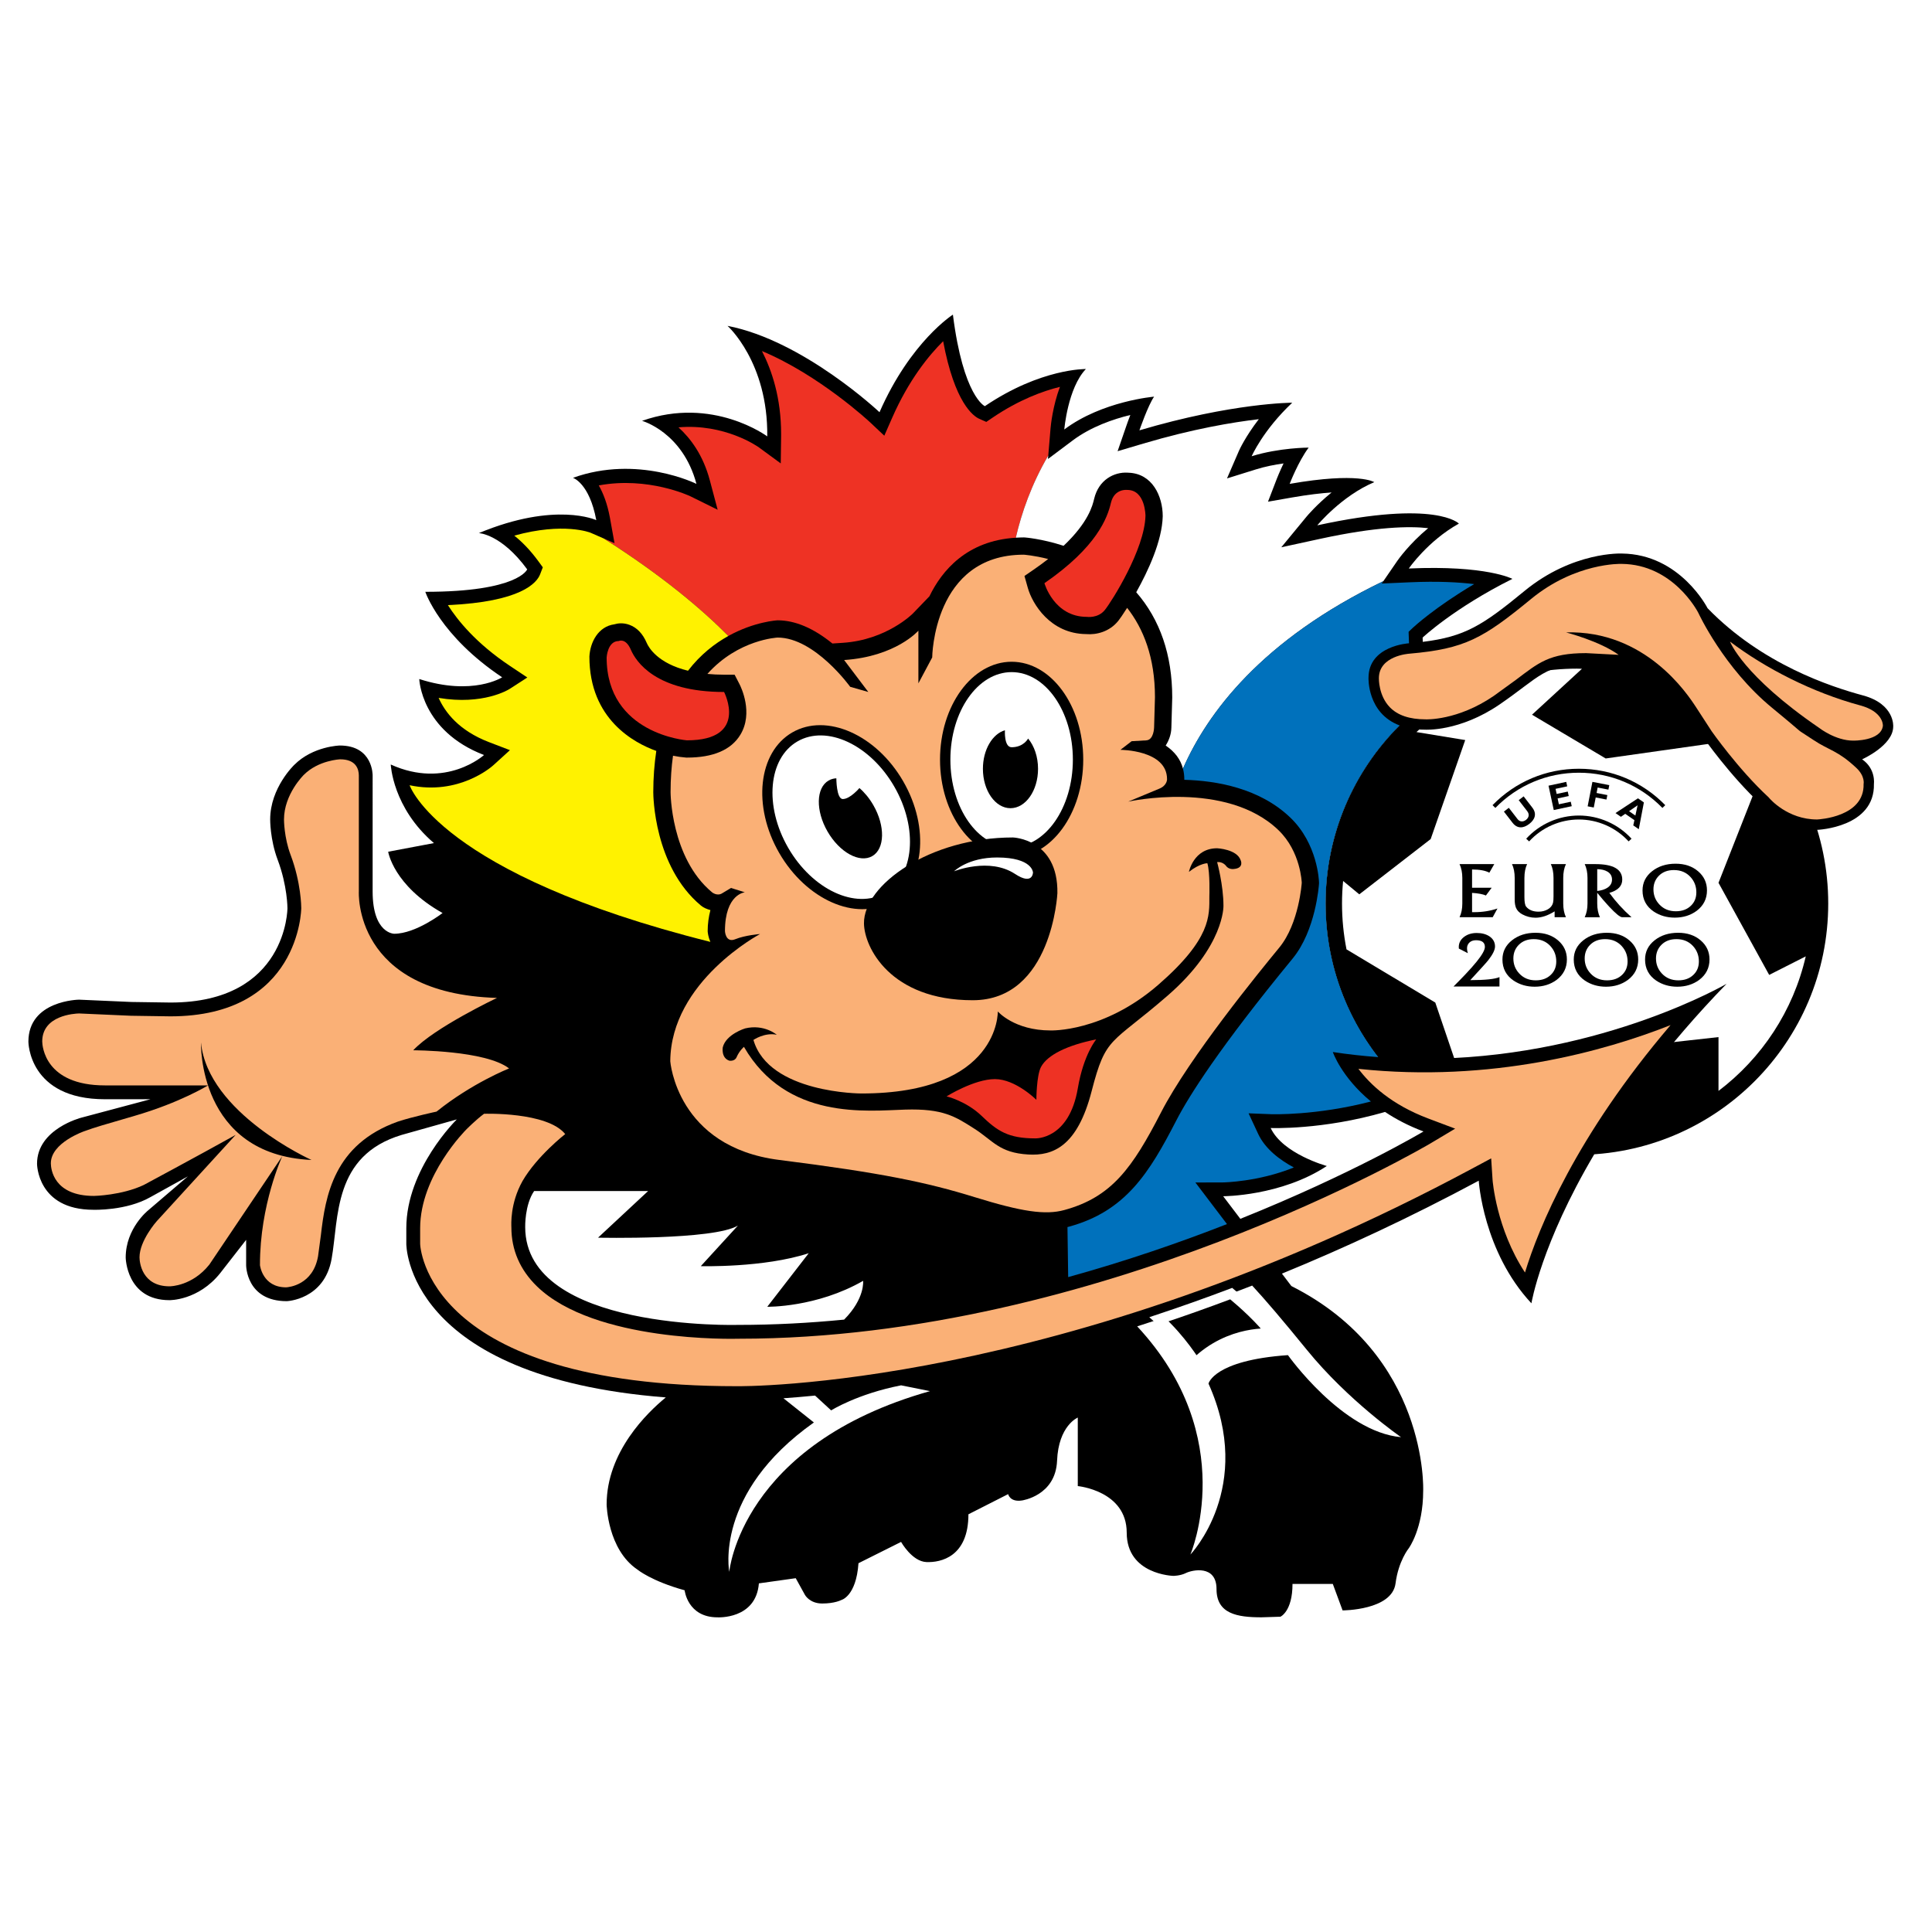 <?xml version="1.0" encoding="utf-8"?>
<!-- Generator: Adobe Illustrator 13.0.0, SVG Export Plug-In . SVG Version: 6.00 Build 14948)  -->
<!DOCTYPE svg PUBLIC "-//W3C//DTD SVG 1.0//EN" "http://www.w3.org/TR/2001/REC-SVG-20010904/DTD/svg10.dtd">
<svg version="1.0" id="Layer_1" xmlns="http://www.w3.org/2000/svg" xmlns:xlink="http://www.w3.org/1999/xlink" x="0px" y="0px"
	 width="192.756px" height="192.756px" viewBox="0 0 192.756 192.756" enable-background="new 0 0 192.756 192.756"
	 xml:space="preserve">
<g>
	<polygon fill-rule="evenodd" clip-rule="evenodd" fill="#FFFFFF" points="0,0 192.756,0 192.756,192.756 0,192.756 0,0 	"/>
	<path fill-rule="evenodd" clip-rule="evenodd" d="M182.403,90.145c0,13.847-11.227,25.076-25.075,25.076
		s-25.075-11.229-25.075-25.076c0-13.849,11.227-25.075,25.075-25.075S182.403,76.296,182.403,90.145L182.403,90.145z"/>
	<path fill-rule="evenodd" clip-rule="evenodd" fill="#FFFFFF" d="M180.16,95.417l-3.649,1.85l-5.055-9.189l4.686-11.905
		c-0.646-0.869-1.353-1.69-2.11-2.46l-13.831,1.96l-7.352-4.365l4.985-4.584c-0.169-0.004-0.336-0.013-0.506-0.013
		c-6.191,0-11.818,2.406-16.008,6.328l4.866,0.797l-3.446,9.878l-7.122,5.514l-1.614-1.334c-0.072,0.742-0.11,1.493-0.11,2.253
		c0,1.565,0.156,3.093,0.448,4.572l8.858,5.306l3.792,11.154c2.52,1.242,5.294,2.041,8.225,2.303l5.902-8.863l10.337-1.148v5.371
		C175.767,105.576,178.909,100.859,180.16,95.417L180.16,95.417z"/>
	<path fill-rule="evenodd" clip-rule="evenodd" d="M157.526,76.698c3.272,0,6.333,1.29,8.617,3.633l-0.283,0.277
		c-2.21-2.266-5.17-3.514-8.334-3.514s-6.123,1.248-8.333,3.512l-0.283-0.276C151.195,77.988,154.255,76.698,157.526,76.698
		L157.526,76.698z"/>
	<path fill-rule="evenodd" clip-rule="evenodd" d="M157.526,81.366c1.991,0,3.906,0.843,5.253,2.312l-0.292,0.268
		c-1.272-1.388-3.081-2.184-4.961-2.184c-1.883,0-3.692,0.797-4.965,2.186l-0.292-0.268
		C153.616,82.209,155.532,81.366,157.526,81.366L157.526,81.366z"/>
	<path fill-rule="evenodd" clip-rule="evenodd" d="M152.013,79.453l0.862,1.116c0.504,0.652,0.234,1.221-0.306,1.638
		c-0.571,0.441-1.188,0.494-1.659-0.114l-0.865-1.12l0.491-0.378l0.873,1.131c0.219,0.283,0.555,0.294,0.838,0.076
		c0.26-0.2,0.395-0.521,0.122-0.874l-0.847-1.096L152.013,79.453L152.013,79.453z"/>
	<polygon fill-rule="evenodd" clip-rule="evenodd" points="156.812,80.434 155.019,80.819 154.497,78.388 156.266,78.008 
		156.361,78.454 155.198,78.703 155.308,79.213 156.416,78.976 156.513,79.421 155.403,79.659 155.528,80.243 156.716,79.989 
		156.812,80.434 	"/>
	<polygon fill-rule="evenodd" clip-rule="evenodd" points="160.471,78.781 159.397,78.572 159.291,79.116 160.365,79.325 
		160.278,79.772 159.204,79.563 159.01,80.565 158.4,80.447 158.875,78.007 160.558,78.333 160.471,78.781 	"/>
	<path fill-rule="evenodd" clip-rule="evenodd" d="M163.162,81.369l-0.629-0.436l0.85-0.586L163.162,81.369L163.162,81.369z
		 M164.01,80.058l-0.591-0.41l-2.241,1.472l0.54,0.374l0.433-0.299l0.914,0.634l-0.113,0.521l0.549,0.38L164.01,80.058
		L164.01,80.058z"/>
	<path fill-rule="evenodd" clip-rule="evenodd" d="M149.403,90.641l-0.477,0.871h-3.306c0.185-0.391,0.276-0.849,0.276-1.374v-2.545
		c0-0.525-0.092-0.985-0.276-1.382h3.465l-0.492,0.856c-0.399-0.212-0.975-0.318-1.725-0.318v1.82h1.957l-0.574,0.774
		c-0.312-0.134-0.771-0.22-1.383-0.259v1.922c0.027,0,0.069,0,0.125,0c0.061,0,0.104,0,0.125,0
		C147.908,91.006,148.67,90.885,149.403,90.641L149.403,90.641z"/>
	<path fill-rule="evenodd" clip-rule="evenodd" d="M156.235,91.512h-1.13v-0.586c-0.675,0.424-1.312,0.635-1.908,0.635
		c-0.457,0-0.896-0.112-1.314-0.335c-0.301-0.162-0.511-0.376-0.628-0.644c-0.089-0.212-0.134-0.491-0.134-0.837v-2.152
		c0-0.542-0.089-1.002-0.267-1.381h1.506c-0.178,0.379-0.268,0.839-0.268,1.381v1.917c0,0.48,0.056,0.792,0.167,0.938
		c0.273,0.34,0.689,0.51,1.246,0.51c0.341,0,0.646-0.078,0.921-0.234c0.272-0.156,0.445-0.371,0.519-0.645
		c0.033-0.128,0.05-0.343,0.05-0.645v-1.841c0-0.542-0.089-1.001-0.267-1.381h1.507c-0.18,0.379-0.27,0.84-0.27,1.382v2.545
		C155.966,90.68,156.056,91.138,156.235,91.512L156.235,91.512z"/>
	<path fill-rule="evenodd" clip-rule="evenodd" d="M160.377,88.566c-0.26,0.173-0.601,0.281-1.021,0.326v-2.176
		c0.42,0.005,0.764,0.089,1.028,0.251c0.299,0.184,0.447,0.446,0.447,0.787S160.681,88.365,160.377,88.566L160.377,88.566z
		 M160.565,89.084c0.858-0.246,1.287-0.687,1.287-1.323c0-1.033-0.896-1.549-2.688-1.549h-1.056
		c0.185,0.396,0.277,0.857,0.277,1.382v2.545c0,0.525-0.093,0.983-0.277,1.374h1.515c-0.178-0.391-0.267-0.849-0.267-1.373v-1.063
		c0.4,0.491,0.793,0.946,1.177,1.364c0.668,0.714,1.105,1.071,1.311,1.071h0.935C161.938,90.769,161.2,89.96,160.565,89.084
		L160.565,89.084z"/>
	<path fill-rule="evenodd" clip-rule="evenodd" d="M168.71,90.358c-0.379,0.373-0.883,0.559-1.513,0.559
		c-0.675,0-1.224-0.228-1.646-0.684c-0.391-0.417-0.586-0.917-0.586-1.501c0-0.534,0.176-0.981,0.527-1.343
		c0.379-0.389,0.883-0.583,1.513-0.583c0.686,0,1.24,0.233,1.663,0.7c0.385,0.422,0.577,0.932,0.577,1.526
		C169.245,89.572,169.066,90.014,168.71,90.358L168.71,90.358z M169.422,86.929c-0.589-0.505-1.339-0.757-2.248-0.757
		c-0.932,0-1.715,0.251-2.349,0.753c-0.633,0.502-0.95,1.141-0.95,1.916c0,0.898,0.374,1.601,1.122,2.108
		c0.608,0.401,1.306,0.603,2.093,0.603c0.843,0,1.571-0.226,2.186-0.678c0.687-0.519,1.029-1.199,1.029-2.041
		C170.305,88.068,170.011,87.434,169.422,86.929L169.422,86.929z"/>
	<path fill-rule="evenodd" clip-rule="evenodd" d="M149.603,98.424h-4.587c0.545-0.547,0.943-0.953,1.194-1.222
		c0.439-0.462,0.814-0.886,1.126-1.271c0.54-0.669,0.811-1.154,0.811-1.456c0-0.446-0.295-0.669-0.884-0.669
		c-0.277,0-0.497,0.077-0.658,0.23c-0.161,0.152-0.241,0.349-0.241,0.588c0,0.139,0.027,0.297,0.084,0.476l-0.897-0.46
		c-0.007-0.039-0.009-0.089-0.009-0.15c0-0.413,0.178-0.754,0.535-1.021c0.341-0.257,0.76-0.385,1.256-0.385
		c0.514,0,0.94,0.115,1.28,0.343c0.363,0.251,0.545,0.586,0.545,1.004c0,0.34-0.227,0.797-0.678,1.373
		c-0.09,0.116-0.315,0.374-0.678,0.77c-0.29,0.317-0.66,0.723-1.112,1.213c1.468,0,2.438-0.1,2.913-0.301V98.424L149.603,98.424z"/>
	<path fill-rule="evenodd" clip-rule="evenodd" d="M154.734,97.25c-0.379,0.373-0.884,0.559-1.514,0.559
		c-0.674,0-1.223-0.229-1.646-0.684c-0.391-0.417-0.585-0.917-0.585-1.501c0-0.534,0.176-0.982,0.526-1.343
		c0.379-0.389,0.883-0.584,1.513-0.584c0.687,0,1.24,0.233,1.664,0.701c0.385,0.422,0.577,0.931,0.577,1.526
		C155.27,96.463,155.091,96.905,154.734,97.25L154.734,97.25z M155.445,93.82c-0.589-0.505-1.338-0.757-2.248-0.757
		c-0.932,0-1.714,0.251-2.348,0.753s-0.95,1.141-0.95,1.916c0,0.898,0.374,1.602,1.122,2.108c0.608,0.402,1.306,0.604,2.093,0.604
		c0.843,0,1.571-0.227,2.186-0.678c0.687-0.52,1.029-1.2,1.029-2.042C156.329,94.959,156.034,94.325,155.445,93.82L155.445,93.82z"
		/>
	<path fill-rule="evenodd" clip-rule="evenodd" d="M161.849,97.25c-0.379,0.373-0.884,0.559-1.514,0.559
		c-0.674,0-1.224-0.229-1.646-0.684c-0.39-0.417-0.585-0.917-0.585-1.501c0-0.534,0.176-0.982,0.526-1.343
		c0.379-0.389,0.884-0.584,1.513-0.584c0.686,0,1.24,0.233,1.664,0.701c0.384,0.422,0.577,0.931,0.577,1.526
		C162.384,96.463,162.205,96.905,161.849,97.25L161.849,97.25z M162.56,93.82c-0.588-0.505-1.338-0.757-2.248-0.757
		c-0.932,0-1.715,0.251-2.348,0.753c-0.634,0.502-0.95,1.141-0.95,1.916c0,0.898,0.374,1.602,1.121,2.108
		c0.608,0.402,1.307,0.604,2.094,0.604c0.843,0,1.57-0.227,2.186-0.678c0.687-0.52,1.029-1.2,1.029-2.042
		C163.443,94.959,163.148,94.325,162.56,93.82L162.56,93.82z"/>
	<path fill-rule="evenodd" clip-rule="evenodd" d="M168.962,97.25c-0.379,0.373-0.883,0.559-1.513,0.559
		c-0.674,0-1.223-0.229-1.646-0.684c-0.39-0.417-0.585-0.917-0.585-1.501c0-0.534,0.176-0.982,0.526-1.343
		c0.379-0.389,0.884-0.584,1.513-0.584c0.686,0,1.24,0.233,1.664,0.701c0.384,0.422,0.576,0.931,0.576,1.526
		C169.497,96.463,169.319,96.905,168.962,97.25L168.962,97.25z M169.674,93.82c-0.588-0.505-1.338-0.757-2.248-0.757
		c-0.933,0-1.714,0.251-2.348,0.753s-0.95,1.141-0.95,1.916c0,0.898,0.373,1.602,1.121,2.108c0.608,0.402,1.307,0.604,2.093,0.604
		c0.843,0,1.572-0.227,2.186-0.678c0.687-0.52,1.03-1.2,1.03-2.042C170.558,94.959,170.263,94.325,169.674,93.82L169.674,93.82z"/>
	<path fill-rule="evenodd" clip-rule="evenodd" d="M185.872,69.383c-3.188-0.861-10.079-3.102-15.507-8.701
		c0,0-2.729-5.398-8.558-5.456c0,0-4.881-0.23-9.706,3.733c-4.192,3.444-5.935,4.558-10.15,5.079l-0.015-0.427
		c0,0,3.102-2.929,8.959-5.858c0,0-2.584-1.379-10.338-1.034c0,0,1.896-2.757,4.997-4.479c0,0-2.24-2.413-14.128,0.172
		c0,0,2.412-2.929,5.686-4.308c0,0-1.551-1.034-8.442,0.172c0,0,0.861-2.24,1.896-3.618c0,0-2.93,0-5.687,0.861
		c0,0,1.12-2.584,4.049-5.341c0,0-5.944,0-15.248,2.757c0,0,0.861-2.499,1.465-3.36c0,0-5.169,0.431-8.96,3.274
		c0,0,0.345-4.135,2.154-6.031c0,0-4.48-0.086-10.08,3.705c0,0-2.153-0.948-3.187-9.132c0,0-4.221,2.67-7.323,9.735
		c0,0-7.581-7.15-15.162-8.615c0,0,4.049,3.618,3.963,11.027c0,0-5.427-4.049-12.492-1.551c0,0,4.049,1.12,5.427,6.289
		c0,0-5.858-2.929-12.319-0.604c0,0,1.637,0.517,2.326,4.222c0,0-4.049-1.896-11.717,1.292c0,0,2.24,0.086,4.824,3.619
		c0,0-0.861,2.24-10.165,2.24c0,0,1.464,4.394,7.667,8.529c0,0-2.929,1.895-8.271,0.172c0,0,0.172,5.169,6.461,7.582
		c0,0-3.791,3.446-9.304,0.947c0,0,0.172,4.308,4.308,7.84l-4.566,0.861c0,0,0.517,3.36,5.427,6.117c0,0-2.67,2.067-4.824,2.067
		c0,0-2.154,0-2.154-4.221V77.367c0,0,0.058-2.987-3.273-2.987c0,0-2.671,0.057-4.538,1.924c0,0-2.412,2.276-2.412,5.456
		c0,0-0.017,1.998,0.747,4.02c0.976,2.585,0.976,4.825,0.976,4.825s0,9.419-11.658,9.419l-3.906-0.057l-5.226-0.23
		c0,0-5.055,0.057-5.055,4.191c0,0,0,5.744,7.639,5.744h4.537l-6.892,1.838c0,0-4.422,1.119-4.422,4.596c0,0,0,4.594,5.628,4.594
		c0,0,3.274,0.115,5.686-1.264l3.733-2.068l-3.962,3.391c0,0-2.24,1.779-2.24,4.707c0,0,0.057,4.252,4.364,4.252
		c0,0,2.872,0.057,5.069-2.701l2.584-3.316v2.541c0,0,0,3.576,4.049,3.576c0,0,3.747-0.129,4.479-4.221
		c0.732-4.094,0.129-10.295,6.978-12.363l5.514-1.551c0,0-5.04,4.91-5.04,10.855v1.551c0,0-0.145,13.299,25.89,15.332
		c-1.85,1.514-5.904,5.43-5.904,10.684c0,0,0.086,4.482,3.073,6.492c0,0,1.378,1.146,4.709,2.066c0,0,0.288,2.699,3.274,2.699
		c0,0,3.848,0.23,4.135-3.389l3.676-0.516l0.918,1.664c0,0,0.46,0.861,1.723,0.861s1.896-0.344,1.896-0.344s1.493-0.346,1.723-3.676
		l4.25-2.125c0,0,1.091,1.951,2.526,2.01c1.437,0.059,4.193-0.518,4.193-4.766l3.962-2.012c0,0,0.173,0.818,1.378,0.633
		c0,0,3.36-0.461,3.504-3.963c0.144-3.52,2.067-4.309,2.067-4.309v6.836c0,0,4.882,0.459,4.882,4.65
		c0,4.193,4.652,4.309,4.652,4.309s0.689,0,1.264-0.287c0.586-0.293,3.044-0.861,3.044,1.607s2.067,2.814,4.479,2.814l1.896-0.059
		c0,0,1.206-0.516,1.206-3.273h4.02l0.977,2.643c0,0,4.938,0,5.284-2.699c0.287-2.24,1.32-3.504,1.32-3.504s1.437-1.953,1.437-5.742
		c0,0,0.546-13.525-13.152-20.418l-0.94-1.238c6.218-2.545,12.793-5.598,19.635-9.271c0,0,0.431,7.064,5.255,12.232
		c0,0,0.977-5.928,6.275-14.879c2.909-4.914,7.117-10.736,13.194-16.996c0,0-12.14,7.084-28.887,7.465
		c-1.906,0.043-3.871,0-5.887-0.15c-3.278-4.238-5.234-9.552-5.234-15.326c0-6.946,2.832-13.223,7.396-17.763
		c0.682,0.256,1.503,0.418,2.518,0.418c0,0,3.446,0.229,7.467-2.527c4.02-2.757,4.479-4.02,8.729-4.02l5.169,0.229l6.433,7.122
		c0,0,2.642,3.791,5.743,6.662c0,0,2.067,2.527,5.628,2.527c0,0,5.742-0.23,5.628-4.595c0,0,0.202-1.493-1.177-2.44
		c0,0,3.102-1.378,3.102-3.273C188.888,72.485,189.06,70.245,185.872,69.383L185.872,69.383z M84.218,131.658
		c-3.45,0.338-6.962,0.527-10.511,0.527c0,0-21.308,0.633-21.308-9.764c0,0-0.057-2.211,0.891-3.59h11.372l-4.997,4.652
		c0,0,11.544,0.258,13.956-1.207l-3.704,4.049c0,0,6.289,0.174,10.769-1.291l-4.135,5.342c0,0,4.91,0.086,9.562-2.586
		C86.112,127.791,86.321,129.537,84.218,131.658L84.218,131.658z M138.184,110.939c1.068,0.707,2.329,1.381,3.839,1.949
		c0,0-7.067,4.221-18.274,8.715l-1.712-2.254c0,0,5.772,0,10.338-3.016c0,0-4.394-1.207-5.6-3.791
		C126.774,112.543,131.96,112.754,138.184,110.939L138.184,110.939z"/>
	<path fill-rule="evenodd" clip-rule="evenodd" fill="#EE3224" d="M72.667,63.451c2.596-1.439,4.874-1.561,4.917-1.562
		c1.747,0,3.584,0.786,5.465,2.314c0.198-0.013,1.054-0.07,1.054-0.07c4.351-0.29,6.942-2.892,6.967-2.917
		c0,0,1.595-1.658,1.657-1.721c1.24-2.56,3.73-5.553,8.621-5.847c0.576-2.476,1.558-5.326,3.237-8.191l0.228-2.721
		c0.026-0.311,0.221-2.236,0.938-4.14c-1.69,0.417-4.061,1.271-6.717,3.07l-0.631,0.427l-0.698-0.307
		c-0.599-0.264-2.463-1.601-3.607-7.746c-1.403,1.394-3.409,3.824-5.085,7.641l-0.786,1.788l-1.422-1.339
		c-0.06-0.057-5.056-4.71-10.785-7.106c0.995,1.948,1.912,4.678,1.912,8.281c0,0.083-0.001,0.167-0.001,0.25l-0.036,2.68
		l-2.163-1.588c-0.164-0.121-3.429-2.404-8.041-2.011c1.213,1.106,2.455,2.758,3.129,5.286l0.78,2.935l-2.725-1.345
		c-0.047-0.023-4.203-1.997-9.134-1.082c0.437,0.768,0.844,1.787,1.109,3.213l0.46,2.55l-1.073-0.469
		C66.138,57.469,70.088,60.846,72.667,63.451L72.667,63.451z"/>
	<path fill-rule="evenodd" clip-rule="evenodd" fill="#FFF200" d="M70.878,90.801c-0.363-0.103-0.696-0.244-0.945-0.452
		c-4.701-3.918-4.755-11.017-4.755-11.317c0-1.434,0.107-2.811,0.301-4.112c-2.195-0.789-6.674-3.152-6.674-9.412
		c0-0.002,0-0.003,0-0.005c0.076-1.443,0.891-3.001,2.49-3.215c0.343-0.103,0.88-0.177,1.498,0.049
		c0.752,0.275,1.335,0.882,1.729,1.803c0.203,0.474,1.106,2.043,4.121,2.779c1.251-1.627,2.679-2.721,4.024-3.467
		c-2.579-2.605-6.529-5.981-12.433-9.727l-1.311-0.573c-0.031-0.014-2.675-1.076-7.613,0.286c0.751,0.604,1.563,1.408,2.402,2.555
		l0.444,0.607l-0.27,0.702c-0.329,0.856-1.908,2.744-9.2,3.07c0.974,1.526,2.825,3.821,6.18,6.057l1.746,1.164l-1.762,1.14
		c-0.122,0.079-2.654,1.646-7.089,0.895c0.631,1.408,1.99,3.25,5.025,4.414l2.09,0.801l-1.656,1.505
		c-0.157,0.143-3.426,3.039-8.353,1.995c0,0,2.928,8.847,30.005,15.629c-0.214-0.497-0.262-0.943-0.267-1.07
		C70.605,92.153,70.705,91.478,70.878,90.801L70.878,90.801z"/>
	<path fill-rule="evenodd" clip-rule="evenodd" fill="#FFFFFF" d="M102.136,53.618l0.103,0.003c0.017,0.001,1.677,0.121,3.875,0.833
		c2.486-2.347,2.895-4.035,3.047-4.677c0.451-1.917,2.003-2.697,3.337-2.62l0.1,0.007c2.342,0.078,3.408,2.301,3.408,4.343v0
		c-0.063,2.464-1.446,5.44-2.643,7.58c2.37,2.721,3.591,6.245,3.591,10.506l-0.086,3.007c-0.012,0.646-0.236,1.262-0.567,1.783
		c0.896,0.606,1.479,1.369,1.725,2.304c2.413-5.517,7.829-12.847,19.99-18.702l1.407-2.047c0.062-0.09,1.173-1.673,3.065-3.244
		c-1.859-0.211-5.156-0.156-10.769,1.064l-3.883,0.844l2.526-3.067c0.063-0.078,1.006-1.195,2.491-2.402
		c-1.036,0.071-2.314,0.215-3.946,0.5l-2.398,0.42l0.874-2.272c0.021-0.052,0.278-0.713,0.678-1.545
		c-0.852,0.118-1.826,0.304-2.771,0.599l-2.872,0.897l1.196-2.762c0.034-0.079,0.631-1.398,1.977-3.148
		c-2.596,0.305-6.55,0.96-11.52,2.433l-2.567,0.761l0.873-2.531c0.057-0.165,0.201-0.579,0.396-1.082
		c-1.684,0.41-3.912,1.162-5.761,2.548l-2.456,1.842l0.028-0.338c-1.68,2.866-2.661,5.715-3.237,8.191
		C101.604,53.632,101.864,53.618,102.136,53.618L102.136,53.618z"/>
	<path fill-rule="evenodd" clip-rule="evenodd" fill="#0071BC" d="M147.076,58.275c-1.51-0.185-3.595-0.306-6.457-0.179
		l-2.765,0.123l0.16-0.233c-12.161,5.854-17.577,13.185-19.99,18.702c0.088,0.333,0.135,0.688,0.135,1.066
		c0,0-0.005,0.037-0.006,0.047c3.217,0.087,7.523,0.831,10.591,3.779c2.72,2.615,2.85,6.294,2.854,6.449v-0.001l0.002,0.062
		l-0.004,0.097c-0.013,0.189-0.331,4.649-2.628,7.445c-7.272,8.852-10.323,13.668-11.604,16.151
		c-2.698,5.232-5.047,9.059-10.726,10.607c-0.046,0.012-0.092,0.021-0.137,0.033l0.071,4.994c5.817-1.607,11.159-3.459,15.843-5.289
		l-3.15-4.15l2.769-0.008c0.043,0,3.529-0.055,7.052-1.492c-1.371-0.732-2.848-1.826-3.561-3.352l-0.954-2.049l2.258,0.088
		c0.047,0.002,4.491,0.154,9.946-1.27c-2.959-2.445-3.799-4.934-3.799-4.934c1.533,0.234,3.041,0.398,4.524,0.508
		c-3.283-4.238-5.248-9.549-5.248-15.326c0-6.943,2.822-13.227,7.383-17.767c-3.245-1.228-3.098-4.747-3.098-4.747
		c0-3.216,4.02-3.446,4.02-3.446c0.007,0,0.013-0.001,0.02-0.001l-0.04-1.147l0.453-0.428
		C141.097,62.509,143.192,60.573,147.076,58.275L147.076,58.275z"/>
	<path fill="none" stroke="#FFFFFF" stroke-width="1" stroke-miterlimit="2.613" d="M119.279,135.977
		c3.446-3.361,7.581-2.93,7.581-2.93c-1.165-1.492-2.78-2.953-4.021-3.984c-2.468,0.932-4.869,1.781-7.2,2.557
		C117.85,133.617,119.279,135.977,119.279,135.977L119.279,135.977z"/>
	<path fill-rule="evenodd" clip-rule="evenodd" fill="#FFFFFF" d="M81.202,141.92c-9.994,7.064-8.443,14.904-8.443,14.904
		s1.127-12.707,20.027-18.031l-2.884-0.578c-4.394,0.861-6.978,2.5-6.978,2.5l-1.604-1.477c-1.177,0.117-2.229,0.201-3.155,0.268
		L81.202,141.92L81.202,141.92z"/>
	<path fill-rule="evenodd" clip-rule="evenodd" fill="#FFFFFF" d="M130.393,134.684c-2.409-2.961-4.156-5.01-5.465-6.422
		c-0.702,0.273-1.396,0.539-2.088,0.801c1.24,1.031,2.855,2.492,4.021,3.984c0,0-4.135-0.432-7.581,2.93c0,0-1.43-2.359-3.64-4.357
		c-0.734,0.242-1.463,0.482-2.182,0.711c10.334,11.1,5.305,22.771,5.305,22.771s6.461-6.721,1.809-17.059
		c0,0,0.518-2.326,7.926-2.842c0,0,5.428,7.666,11.285,8.184C139.782,143.385,134.527,139.766,130.393,134.684L130.393,134.684z"/>
	<path fill-rule="evenodd" clip-rule="evenodd" fill="#FAB076" d="M52.126,117.842c-1.249,2.24-1.112,4.344-1.105,4.615
		c0,2.248,0.859,4.238,2.553,5.883c5.752,5.584,19.587,5.242,20.173,5.225c0,0,0.001,0,0.002,0c35.932,0,68.653-19.299,68.98-19.494
		l2.454-1.465l-2.675-1.008c-3.733-1.404-5.826-3.428-6.979-4.959c13.25,1.408,24.528-1.75,31.144-4.365
		c-9.449,11.078-13.174,20.252-14.525,24.684c-2.866-4.355-3.232-9.188-3.235-9.244l-0.139-2.141l-1.89,1.012
		c-41.189,22.115-73.089,21.725-73.406,21.717c-31.105,0-31.559-14.068-31.56-14.209v-1.555c0-5.275,4.578-9.824,4.625-9.869
		c0,0,0.932-0.943,1.75-1.547c0,0,6.289-0.215,8.098,2.025C56.391,113.146,53.575,115.338,52.126,117.842L52.126,117.842z"/>
	<path fill-rule="evenodd" clip-rule="evenodd" fill="#FAB076" d="M158.248,65.162c-3.692,0-4.762,0.982-6.994,2.659l-2.206,1.6
		c-3.641,2.497-6.787,2.35-6.818,2.348c-1.615-0.002-2.794-0.408-3.567-1.207c-1.134-1.172-1.092-2.874-1.091-2.89
		c0.001-2.232,2.925-2.446,3.049-2.455c5.541-0.481,7.354-1.53,12.138-5.459c4.431-3.64,8.96-3.501,9.005-3.5l0.035,0.001
		c5.108,0.051,7.545,4.693,7.646,4.891c0,0,2.529,5.504,7.354,9.467c4,3.286,1.8,1.659,4.135,3.217
		c1.551,1.034,2.412,1.034,4.268,2.775c0.901,0.843,0.729,1.616,0.729,1.616c0.087,3.286-4.445,3.526-4.638,3.535
		c-2.956-0.001-4.715-2.065-4.788-2.153l-0.043-0.051l-0.052-0.049c-2.979-2.759-5.635-6.548-5.635-6.548s-0.696-1.078-1.558-2.399
		c-0.861-1.321-5.054-7.696-12.979-7.466c0,0,3.359,0.861,5.255,2.24L158.248,65.162L158.248,65.162z"/>
	<path fill-rule="evenodd" clip-rule="evenodd" fill="#00A94F" d="M161.818,54.192c0.001,0,0.002,0,0.004,0c0.006,0,0.03,0,0.034,0
		L161.818,54.192L161.818,54.192z"/>
	<path fill-rule="evenodd" clip-rule="evenodd" fill="#00A94F" d="M189.919,72.527l-0.001,0.037
		C189.919,72.559,189.919,72.544,189.919,72.527L189.919,72.527z"/>
	<path fill-rule="evenodd" clip-rule="evenodd" fill="#00A94F" d="M189.921,72.489c0,0.012-0.001,0.025-0.002,0.038l0.002-0.042
		C189.921,72.486,189.921,72.487,189.921,72.489L189.921,72.489z"/>
	<path fill-rule="evenodd" clip-rule="evenodd" fill="#FAB076" d="M187.855,72.429c0.019-0.146-0.026-1.446-2.253-2.048
		c-4.796-1.296-9.469-3.704-12.997-6.368c0,0,1.264,3.389,8.902,8.615c0,0,1.607,1.264,3.388,1.264
		C184.896,73.892,187.652,73.949,187.855,72.429L187.855,72.429z"/>
	<path fill-rule="evenodd" clip-rule="evenodd" fill="#FAB076" d="M15.646,121.83c-0.018,0.014-1.727,1.955-1.727,3.607
		c0,0.484,0.225,2.9,3,2.9c0.092,0,2.261-0.027,3.967-2.168l7.276-10.812c0,0-2.24,4.824-2.225,10.867c0,0,0.242,2.213,2.609,2.215
		c0.272-0.016,2.672-0.229,3.184-3.088l0.282-2.098c0.454-3.947,1.291-9.074,7.68-11.35c1.45-0.48,3.863-0.998,3.863-0.998
		c3.532-2.844,7.236-4.307,7.236-4.307c-2.326-1.811-9.562-1.811-9.562-1.811c2.067-2.238,8.356-5.225,8.356-5.225
		c-14.387-0.432-13.784-10.625-13.784-10.625V77.358c-0.006-0.597-0.26-1.6-1.859-1.601c-0.021,0-2.165,0.086-3.624,1.544
		c-0.02,0.019-1.984,1.935-1.984,4.466c0,0.018,0.001,1.785,0.659,3.525c1.052,2.788,1.064,5.209,1.064,5.311
		c0,0.108-0.148,10.798-13.057,10.798l-3.946-0.059c0,0-5.06-0.223-5.17-0.229c-0.442,0.012-3.671,0.18-3.671,2.799
		c0.009,0.449,0.26,4.379,6.26,4.379h10.28c0,0-2.77,1.717-7.351,3.045c-2.972,0.861-4.006,1.162-4.941,1.508
		c-0.034,0.008-3.416,1.162-3.387,3.244c0.007,0.541,0.271,3.23,4.297,3.23c0.029,0.002,2.782-0.057,4.972-1.092
		c0,0,5.376-2.885,9.167-4.996L15.646,121.83L15.646,121.83z M31.078,115.73c-11.372-0.516-11.027-11.715-11.027-11.715
		C20.739,111.08,31.078,115.73,31.078,115.73L31.078,115.73z"/>
	<path fill-rule="evenodd" clip-rule="evenodd" fill="#FAB076" d="M127.55,82.822c-5.23-5.029-14.99-2.843-14.99-2.843l3.102-1.292
		c0.797-0.323,0.775-0.947,0.775-0.947c0-2.929-4.652-2.929-4.652-2.929l1.12-0.861l1.465-0.086
		c0.754-0.043,0.775-1.292,0.775-1.292l0.086-3.015c0-3.983-1.157-6.843-2.776-8.911c-0.413,0.654-0.738,1.116-0.875,1.286
		c-0.895,1.118-2.214,1.412-3.177,1.333c0.008,0,0.014,0.002,0.022,0.002l-0.053-0.004c-3.585-0.03-5.379-3.022-5.827-4.611
		l-0.334-1.187l1.016-0.7c0.48-0.331,0.925-0.662,1.349-0.993c-1.438-0.366-2.439-0.431-2.439-0.431
		c-9.045,0-9.131,10.252-9.131,10.252l-1.378,2.584v-5.255c0,0-2.24,2.584-7.409,2.929l2.412,3.188l-1.809-0.517
		c0,0-3.532-4.911-7.236-4.911c0,0-3.918,0.168-7.01,3.626c0.517,0.047,1.063,0.078,1.668,0.078h1.048l0.482,0.931
		c0.149,0.288,1.419,2.878,0.09,5.063c-0.918,1.51-2.71,2.276-5.325,2.276h-0.064l-0.064-0.005
		c-0.386-0.029-0.815-0.091-1.266-0.182c-0.153,1.106-0.242,2.308-0.242,3.633c0,0,0,6.547,4.135,9.993c0,0,0.517,0.431,1.034,0.086
		l0.861-0.517l1.378,0.431c0,0-1.982,0.172-1.982,3.877c0,0,0.058,1.206,1.034,0.804c0.976-0.401,2.469-0.517,2.469-0.517
		s-8.901,4.709-8.959,12.692c0,0,0.632,8.559,10.884,9.85c10.252,1.293,14.731,2.24,19.469,3.705s7.064,1.809,8.959,1.291
		c4.739-1.291,6.806-4.221,9.648-9.734s9.821-14.042,11.803-16.454s2.24-6.461,2.24-6.461S129.789,84.976,127.55,82.822
		L127.55,82.822z"/>
	<path fill-rule="evenodd" clip-rule="evenodd" fill="#EE3224" d="M72.242,69.039c0,0,2.499,4.824-3.705,4.824
		c0,0-8.012-0.603-8.012-8.27c0,0,0.086-1.637,1.206-1.637c0,0,0.689-0.344,1.207,0.862C63.455,66.023,65.437,69.039,72.242,69.039
		L72.242,69.039z"/>
	<path fill-rule="evenodd" clip-rule="evenodd" fill="#EE3224" d="M104.203,58.184c0,0,0.948,3.36,4.222,3.36
		c0,0,1.12,0.172,1.809-0.689c0.689-0.862,3.963-6.031,4.05-9.39c0,0,0-2.584-1.81-2.584c0,0-1.292-0.172-1.637,1.292
		C110.492,51.637,109.459,54.566,104.203,58.184L104.203,58.184z"/>
	<path fill-rule="evenodd" clip-rule="evenodd" d="M100.93,66.023c-3.939,0-7.144,4.38-7.144,9.764c0,5.384,3.205,9.764,7.144,9.764
		s7.145-4.38,7.145-9.764C108.074,70.403,104.869,66.023,100.93,66.023L100.93,66.023z"/>
	<path fill-rule="evenodd" clip-rule="evenodd" fill="#FFFFFF" d="M107.04,75.787c0,4.822-2.735,8.73-6.11,8.73
		s-6.11-3.908-6.11-8.73c0-4.821,2.735-8.73,6.11-8.73S107.04,70.965,107.04,75.787L107.04,75.787z"/>
	<path fill-rule="evenodd" clip-rule="evenodd" d="M79.048,73.074c-3.412,1.97-3.998,7.366-1.306,12.028s7.657,6.854,11.069,4.883
		c3.411-1.97,3.997-7.365,1.305-12.028C87.425,73.295,82.459,71.104,79.048,73.074L79.048,73.074z"/>
	<path fill-rule="evenodd" clip-rule="evenodd" fill="#FFFFFF" d="M89.221,78.475c2.411,4.176,1.996,8.928-0.926,10.616
		s-7.247-0.33-9.657-4.505c-2.411-4.175-1.996-8.928,0.927-10.616C82.487,72.282,86.811,74.299,89.221,78.475L89.221,78.475z"/>
	<path fill-rule="evenodd" clip-rule="evenodd" d="M84.088,79.721c-0.646,0-0.646-2.07-0.646-2.07
		c-0.276,0.014-0.535,0.087-0.771,0.223c-1.26,0.728-1.309,3.007-0.107,5.089c1.203,2.082,3.2,3.181,4.461,2.452
		c1.261-0.727,1.309-3.006,0.105-5.089c-0.394-0.684-0.874-1.261-1.386-1.703C85.745,78.624,84.82,79.721,84.088,79.721
		L84.088,79.721z"/>
	<path fill-rule="evenodd" clip-rule="evenodd" d="M100.93,74.552c-0.775,0-0.669-1.695-0.669-1.695
		c-1.253,0.366-2.196,1.95-2.196,3.849c0,2.169,1.231,3.928,2.75,3.928s2.75-1.759,2.75-3.928c0-1.214-0.386-2.3-0.991-3.02
		C102.573,73.686,102.136,74.552,100.93,74.552L100.93,74.552z"/>
	<path fill-rule="evenodd" clip-rule="evenodd" d="M105.496,89.111c0,0-0.517,10.682-8.443,10.682
		c-8.227,0-10.826-5.283-10.854-7.667c-0.046-3.819,6.547-8.572,14.86-8.572C101.059,83.555,105.582,83.684,105.496,89.111
		L105.496,89.111z"/>
	<path fill-rule="evenodd" clip-rule="evenodd" fill="#FFFFFF" d="M95.186,86.929c0,0,3.513-1.427,6.088,0.266
		c1.78,1.17,1.787-0.151,1.787-0.151s-0.043-1.486-3.567-1.493C96.564,85.545,95.186,86.929,95.186,86.929L95.186,86.929z"/>
	<path fill-rule="evenodd" clip-rule="evenodd" d="M74.224,104.445c4.25,7.352,12.291,6.375,16.081,6.26
		c3.79-0.115,4.997,0.689,6.892,1.896c1.896,1.205,2.47,2.412,5.399,2.584c2.408,0.141,4.881-0.746,6.316-6.316
		c1.437-5.572,1.896-4.596,7.582-9.535c5.686-4.938,5.571-8.959,5.571-8.959c0-2.068-0.632-4.365-0.632-4.365
		c0.545-0.058,0.861,0.345,0.861,0.345c0.287,0.431,0.804,0.344,0.804,0.344c1.048-0.086,0.689-0.861,0.689-0.861
		c-0.374-1.12-2.354-1.206-2.354-1.206c-2.355,0-2.814,2.354-2.814,2.354c1.092-0.862,1.838-0.862,1.838-0.862
		c0.287,0.919,0.2,3.331,0.2,3.331c0,1.896,0.202,4.193-5.082,8.787c-5.487,4.771-10.769,4.566-10.769,4.566
		c-3.618,0-5.255-1.895-5.255-1.895s0.229,8.184-13.612,8.184c0,0-9.218,0-10.769-5.342c0,0,1.12-0.775,2.326-0.518
		c0,0-1.264-1.09-3.159-0.631c0,0-1.895,0.576-2.225,1.881c0,0-0.187,1.049,0.646,1.336c0,0,0.544,0.1,0.732-0.346
		C73.764,104.834,74.224,104.445,74.224,104.445L74.224,104.445z"/>
	<path fill-rule="evenodd" clip-rule="evenodd" fill="#EE3224" d="M107.534,108.58c-0.873,5.154-4.25,4.996-4.25,4.996
		c-2.699,0-3.79-0.744-5.341-2.238s-3.504-1.953-3.504-1.953s2.757-1.723,4.824-1.723c2.068,0,4.136,2.068,4.136,2.068
		s0.005-2.406,0.459-3.273c0.633-1.207,2.643-2.184,5.514-2.758C109.372,103.699,108.108,105.191,107.534,108.58L107.534,108.58z"/>
</g>
</svg>
